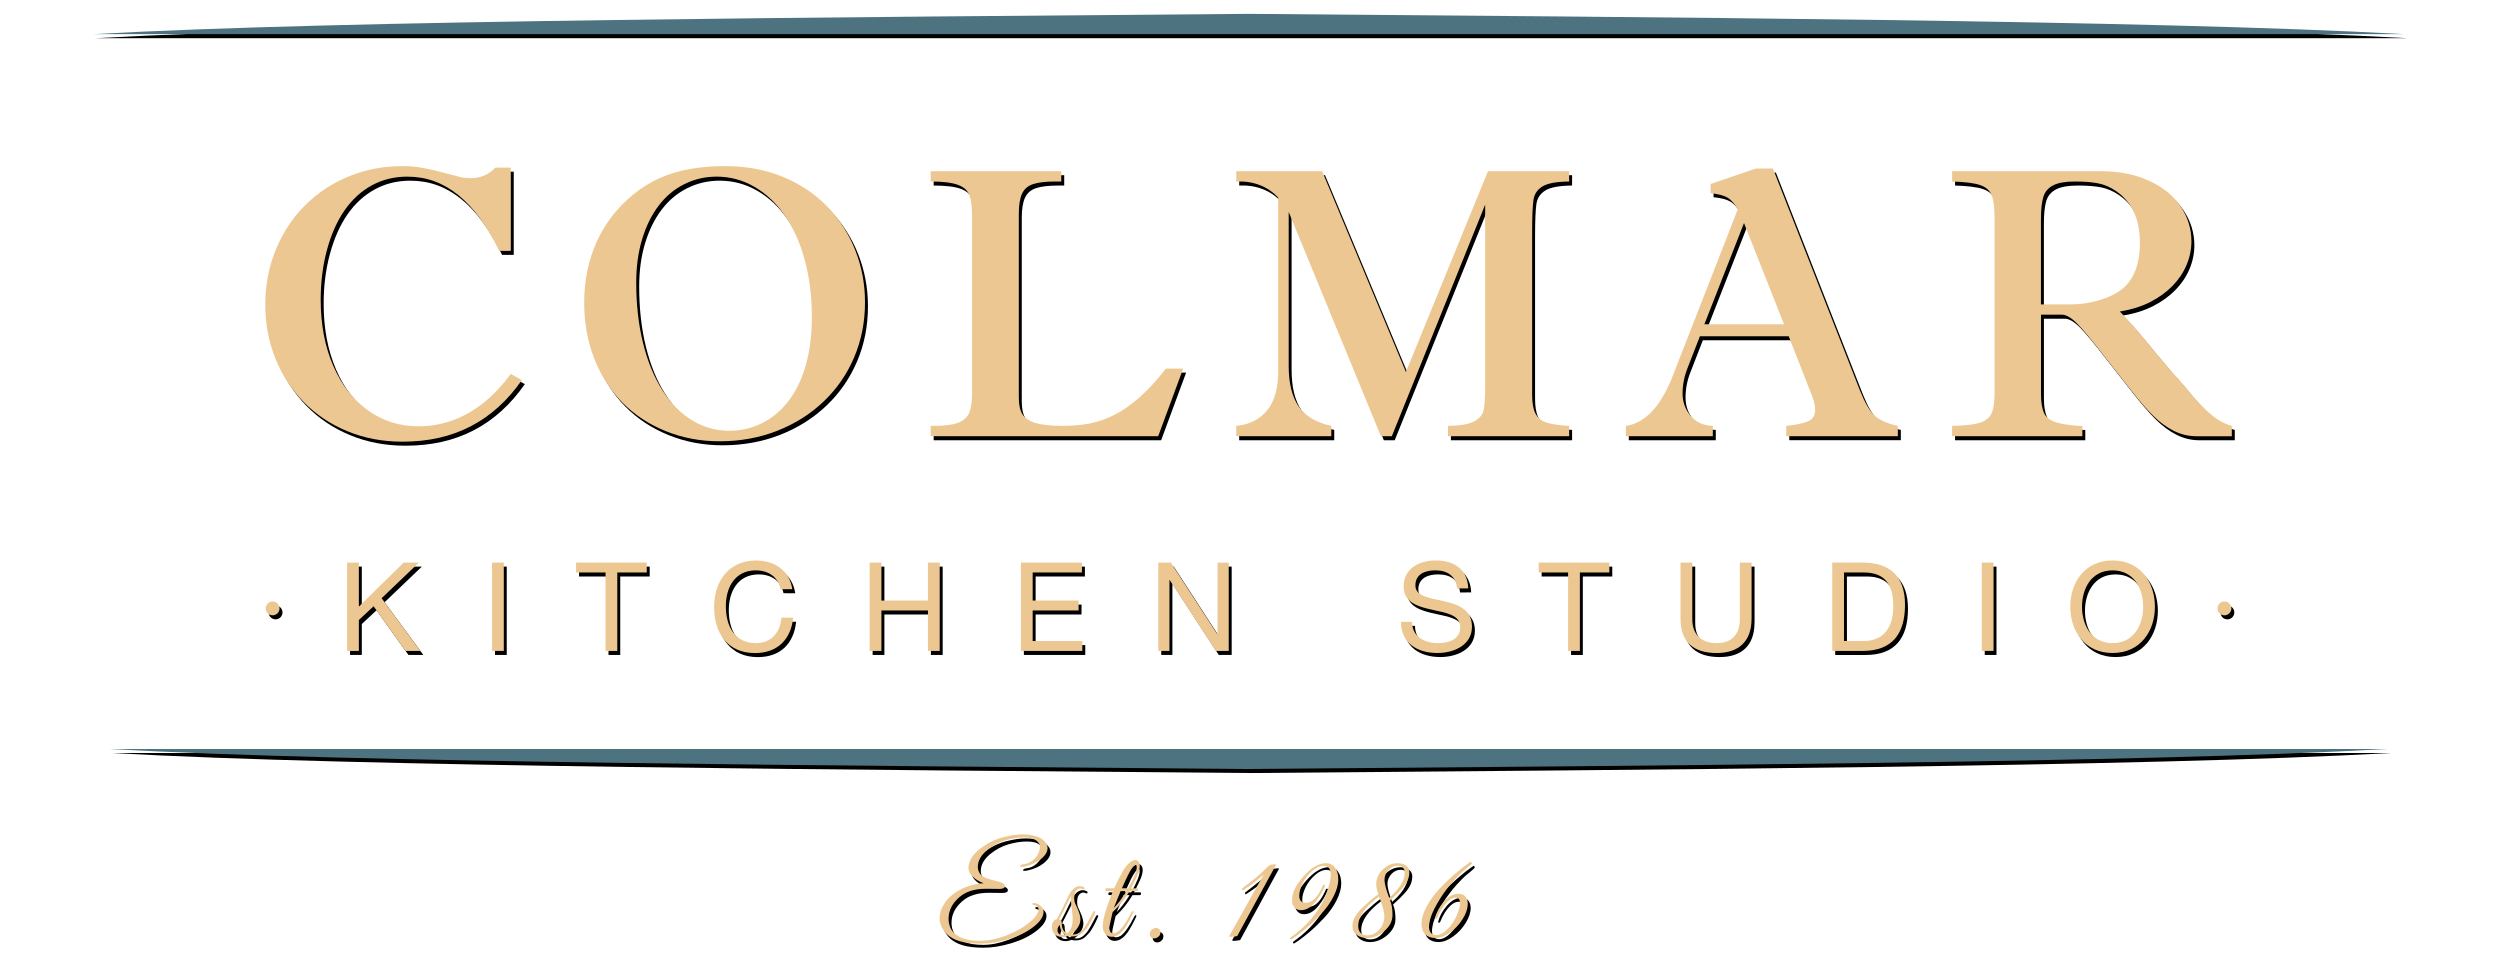 <?xml version="1.0" encoding="utf-8"?>
<!-- Generator: Adobe Illustrator 16.0.3, SVG Export Plug-In . SVG Version: 6.00 Build 0)  -->
<!DOCTYPE svg PUBLIC "-//W3C//DTD SVG 1.1//EN" "http://www.w3.org/Graphics/SVG/1.1/DTD/svg11.dtd">
<svg version="1.1" id="Layer_1" xmlns="http://www.w3.org/2000/svg" xmlns:xlink="http://www.w3.org/1999/xlink" x="0px" y="0px"
	 width="260px" height="100px" viewBox="0 0 260 100" enable-background="new 0 0 260 100" xml:space="preserve">
<path d="M11.639,78.314c25.611,1.442,77.816,1.735,118.475,2.082c40.66-0.347,92.863-0.64,118.474-2.082H11.639z"/>
<path d="M9.947,3.973c25.986-1.466,78.954-1.762,120.208-2.113c41.253,0.352,94.223,0.646,120.205,2.112L9.947,3.973L9.947,3.973z"
	/>
<g id="Established_Shadow">
	<path d="M104.253,92.867l-1.418-0.016c-1.164,0-2.074,0.28-2.725,0.85c-0.769,0.652-1.153,1.41-1.153,2.275
		c0,0.403,0.095,0.776,0.284,1.116c0.19,0.341,0.532,0.619,1.021,0.843c0.49,0.221,1.15,0.33,1.984,0.33s1.716-0.177,2.642-0.527
		c0.926-0.354,1.707-0.776,2.342-1.271c0.725-0.564,1.085-1.061,1.085-1.48c0-0.202-0.106-0.329-0.316-0.379
		c-0.213-0.049-0.323-0.104-0.333-0.164c-0.016-0.082,0.049-0.114,0.199-0.105c0.15,0.01,0.275,0.039,0.372,0.092
		c0.397,0.215,0.596,0.485,0.596,0.819c0,0.494-0.342,1.013-1.026,1.552c-0.686,0.537-1.547,0.965-2.589,1.283
		c-1.041,0.314-2.016,0.477-2.926,0.477c-0.907,0-1.644-0.088-2.21-0.264c-0.998-0.311-1.644-0.882-1.944-1.709
		c-0.081-0.211-0.121-0.414-0.121-0.607c0-0.191,0.035-0.438,0.107-0.723c0.071-0.287,0.228-0.613,0.475-0.986
		c0.248-0.367,0.606-0.715,1.074-1.029c0.467-0.316,0.968-0.557,1.502-0.709c0.533-0.152,1.013-0.242,1.436-0.258
		c-0.441-0.158-0.815-0.383-1.125-0.662c-0.309-0.281-0.464-0.586-0.464-0.912v-0.082c0.062-0.713,0.464-1.354,1.206-1.926
		c0.741-0.568,1.517-0.963,2.33-1.18c0.81-0.215,1.513-0.32,2.104-0.32c0.185,0,0.365,0.008,0.542,0.021
		c0.733,0.088,1.257,0.271,1.576,0.551c0.316,0.276,0.475,0.561,0.475,0.844c0,0.396-0.226,0.775-0.681,1.145
		c-0.455,0.365-1.005,0.619-1.647,0.76c-0.159,0.037-0.291,0.055-0.392,0.055c-0.102,0-0.148-0.023-0.139-0.077
		c0.035-0.106,0.185-0.175,0.451-0.205c0.265-0.03,0.521-0.136,0.769-0.313c0.494-0.357,0.776-0.828,0.845-1.398v-0.08
		c0-0.223-0.104-0.424-0.317-0.607c-0.265-0.248-0.711-0.373-1.337-0.373s-1.275,0.103-1.947,0.299
		c-0.669,0.199-1.288,0.529-1.852,0.986c-0.67,0.547-1.007,1.145-1.007,1.787c0,0.256,0.079,0.49,0.234,0.701
		c0.152,0.213,0.378,0.367,0.674,0.47c0.296,0.103,0.593,0.188,0.894,0.259c0.679,0.144,1.018,0.326,1.018,0.56
		C104.821,92.766,104.632,92.867,104.253,92.867"/>
	<path d="M111.73,97.578c0.116,0.02,0.194,0.027,0.238,0.027c0.354,0,0.702-0.207,1.046-0.623c0.185-0.229,0.518-0.808,0.993-1.734
		c0.019-0.045,0.049-0.064,0.093-0.064c0.078-0.009,0.12,0.021,0.12,0.094c0,0.019-0.021,0.065-0.06,0.152
		c-0.039,0.081-0.079,0.166-0.113,0.252c-0.035,0.082-0.093,0.202-0.171,0.362c-0.081,0.157-0.148,0.284-0.206,0.383
		c-0.057,0.101-0.131,0.218-0.219,0.356c-0.088,0.142-0.176,0.252-0.263,0.33l-0.28,0.293c-0.15,0.15-0.325,0.256-0.529,0.316
		c-0.325,0.104-0.644,0.114-0.954,0.026c-0.203,0.088-0.383,0.131-0.542,0.131c-0.626,0-1.005-0.246-1.139-0.739
		c-0.025-0.115-0.039-0.254-0.039-0.418c0-0.162,0.055-0.318,0.166-0.47s0.227-0.229,0.351-0.237
		c0.451-0.855,0.834-1.629,1.15-2.314c0.354-0.752,0.765-1.125,1.231-1.125c0.125,0,0.245,0.027,0.365,0.086
		c0.12,0.059,0.164,0.119,0.132,0.189c-0.03,0.071-0.095,0.084-0.192,0.039c-0.097-0.043-0.18-0.064-0.252-0.064
		c-0.069,0-0.131,0.013-0.184,0.041c-0.301,0.142-0.451,0.445-0.451,0.912c0,0.246,0.035,0.449,0.107,0.607
		c0.071,0.159,0.15,0.329,0.237,0.518c0.204,0.459,0.305,0.834,0.305,1.125c0,0.293-0.092,0.578-0.277,0.859
		C112.208,97.173,111.987,97.404,111.73,97.578 M110.289,97.128c0,0.054,0.005,0.11,0.014,0.174
		c0.071,0.237,0.233,0.354,0.489,0.354c0.107,0,0.194-0.018,0.266-0.051c-0.328-0.203-0.503-0.535-0.529-0.992
		C110.37,96.77,110.289,96.943,110.289,97.128 M111.28,97.486c0.388-0.301,0.582-0.785,0.582-1.457c0-0.272-0.03-0.646-0.092-1.125
		c-0.06-0.478-0.093-0.797-0.093-0.965c0-0.17,0.005-0.281,0.014-0.347c-0.67,1.343-1.085,2.158-1.245,2.449
		c0.185,0,0.28,0.133,0.28,0.396C110.728,96.962,110.912,97.309,111.28,97.486"/>
	<path d="M114.988,96.77c0-0.729,0.353-1.957,1.06-3.68h-0.689c-0.046,0-0.074-0.021-0.087-0.07
		c-0.012-0.049-0.007-0.098,0.013-0.146c0.024-0.049,0.056-0.073,0.1-0.073h0.794c0.319-0.695,0.615-1.275,0.887-1.748
		c0.273-0.467,0.524-0.781,0.755-0.941c0.229-0.164,0.395-0.246,0.497-0.246c0.101,0,0.173,0.008,0.217,0.023
		c0.203,0.1,0.305,0.299,0.305,0.604c0,0.304-0.102,0.672-0.305,1.103c-0.203,0.438-0.402,0.834-0.596,1.207h0.635
		c0.046,0,0.074,0.024,0.088,0.074c0.011,0.047,0.007,0.096-0.014,0.145c-0.023,0.051-0.055,0.072-0.099,0.072h-0.767
		c-0.487,0.819-1.074,1.551-1.762,2.188l-0.305,1.348c-0.025,0.115-0.039,0.229-0.039,0.34c0,0.107,0.032,0.223,0.092,0.338
		c0.062,0.111,0.159,0.17,0.291,0.17c0.15,0,0.319-0.053,0.504-0.156c0.424-0.316,0.891-0.983,1.404-1.998
		c0.034-0.079,0.076-0.127,0.124-0.146c0.049-0.02,0.079-0.008,0.086,0.031c0.009,0.039-0.002,0.104-0.039,0.192
		c-0.291,0.606-0.52,1.041-0.689,1.297c-0.475,0.771-0.983,1.152-1.522,1.152c-0.272,0-0.498-0.104-0.674-0.307
		C115.076,97.337,114.988,97.078,114.988,96.77 M117.478,93.091h-0.623c-0.107,0.248-0.345,0.834-0.714,1.763
		C116.617,94.357,117.062,93.77,117.478,93.091 M117.647,92.8c0.582-1.041,0.875-1.765,0.875-2.17c0-0.177-0.032-0.267-0.094-0.267
		c-0.097,0-0.245,0.144-0.444,0.424c-0.198,0.283-0.531,0.953-0.998,2.013H117.647L117.647,92.8z"/>
	<path d="M120.758,97.855c-0.122,0.104-0.261,0.158-0.411,0.158c-0.15,0-0.263-0.046-0.344-0.138
		c-0.079-0.097-0.118-0.176-0.118-0.246c0-0.237,0.069-0.416,0.212-0.528c0.141-0.113,0.287-0.172,0.437-0.172
		c0.15,0,0.263,0.045,0.344,0.139c0.079,0.094,0.118,0.176,0.118,0.244c0,0.071-0.009,0.151-0.026,0.246
		C120.954,97.652,120.883,97.753,120.758,97.855"/>
	<path d="M128.291,97.855l-0.12-0.025l-0.012-0.077c0.441-0.785,1.063-1.897,1.866-3.339c0.802-1.438,1.373-2.45,1.707-3.043
		c-0.713,0.646-1.435,1.188-2.154,1.63h-0.053l-0.054-0.106l0.028-0.078c1.173-0.892,1.931-1.521,2.272-1.894
		c0.344-0.371,0.592-0.563,0.74-0.582l0.411-0.041h0.026c0.008,0,0.027,0.007,0.052,0.013v0.067l-4.023,7.386
		C128.935,97.791,128.707,97.82,128.291,97.855"/>
	<path d="M139.159,90.66c0.222,0.314,0.33,0.729,0.33,1.238c0,0.514-0.159,1.088-0.482,1.729c-0.32,0.639-0.742,1.234-1.264,1.795
		c-1.021,1.104-2.069,2.002-3.137,2.698h-0.08l-0.067-0.116l0.058-0.082c2.133-1.498,3.483-3.363,4.047-5.586
		c0.088-0.336,0.135-0.652,0.135-0.951c0-0.609-0.243-0.916-0.729-0.916c-0.396,0-0.799,0.18-1.199,0.528
		c-0.406,0.354-0.73,0.772-0.978,1.261c-0.241,0.483-0.36,0.92-0.36,1.311c0,0.492,0.219,0.74,0.657,0.74
		c0.698,0,1.306-0.611,1.813-1.84l0.056-0.041l0.146,0.016l0.013,0.066c-0.237,0.615-0.585,1.199-1.038,1.746
		s-0.939,0.819-1.462,0.819c-0.291,0-0.521-0.099-0.689-0.291c-0.168-0.192-0.251-0.438-0.251-0.739
		c0-0.771,0.402-1.604,1.205-2.504c0.805-0.898,1.575-1.352,2.316-1.352C138.616,90.193,138.94,90.35,139.159,90.66"/>
	<path d="M146.53,90.451c0.232,0.17,0.345,0.402,0.345,0.699c0,0.295-0.06,0.582-0.185,0.854c-0.125,0.273-0.308,0.549-0.543,0.819
		c-0.379,0.427-0.803,0.842-1.271,1.245c0.166,0.371,0.252,0.873,0.252,1.502c0,0.632-0.281,1.189-0.841,1.677
		c-0.562,0.483-1.168,0.728-1.819,0.728c-0.414,0-0.771-0.111-1.066-0.336c-0.295-0.228-0.441-0.514-0.441-0.859
		c0-0.352,0.088-0.686,0.27-1.006c0.174-0.322,0.43-0.645,0.766-0.963c0.574-0.535,1.13-1.004,1.668-1.4
		c-0.148-0.344-0.225-0.695-0.225-1.061c0-0.57,0.227-1.074,0.682-1.508c0.455-0.435,0.97-0.648,1.543-0.648
		C146.01,90.193,146.301,90.279,146.53,90.451 M143.75,97.096c0.352-0.402,0.529-0.852,0.529-1.346c0-0.492-0.186-1.189-0.557-2.09
		c-1.438,1.064-2.156,2.09-2.156,3.066c0,0.303,0.078,0.537,0.238,0.711c0.156,0.172,0.387,0.26,0.688,0.26
		C142.979,97.697,143.399,97.496,143.75,97.096 M146.399,91.197c0-0.229-0.065-0.408-0.192-0.543
		c-0.129-0.131-0.308-0.197-0.534-0.197c-0.372,0-0.693,0.15-0.969,0.449c-0.271,0.301-0.409,0.638-0.409,1.015
		c0,0.375,0.162,1,0.49,1.873c0.422-0.354,0.796-0.765,1.124-1.229C146.235,92.094,146.399,91.641,146.399,91.197"/>
	<path d="M148.928,96.85c0,0.238,0.063,0.437,0.19,0.592c0.129,0.152,0.308,0.229,0.534,0.229c0.392,0,0.787-0.203,1.186-0.606
		c0.402-0.404,0.723-0.871,0.954-1.396c0.233-0.523,0.353-0.97,0.353-1.337c0-0.366-0.148-0.552-0.451-0.552
		c-0.271,0-0.551,0.134-0.834,0.396c-0.432,0.406-0.793,0.977-1.084,1.707l-0.055,0.066l-0.132,0.014l-0.026-0.08
		c0.143-0.592,0.447-1.158,0.922-1.699c0.473-0.543,0.979-0.813,1.527-0.813c0.301,0,0.531,0.101,0.695,0.293
		c0.161,0.192,0.244,0.444,0.244,0.754c0,0.483-0.174,1.009-0.518,1.567c-0.347,0.563-0.783,1.031-1.315,1.418
		c-0.534,0.384-1.035,0.572-1.505,0.572c-0.465,0-0.828-0.125-1.084-0.377c-0.258-0.25-0.385-0.629-0.385-1.131
		c0-0.504,0.174-1.082,0.519-1.742c0.344-0.656,0.794-1.279,1.349-1.873c1.023-1.084,2.094-2.016,3.203-2.791l0.08-0.014
		l0.094,0.146c-0.01,0.008-0.021,0.022-0.035,0.053c-0.01,0.023-0.043,0.063-0.092,0.117c-0.05,0.054-0.186,0.172-0.408,0.353
		c-0.228,0.183-0.369,0.298-0.434,0.353c-0.615,0.574-1.171,1.183-1.658,1.826c-0.49,0.646-0.918,1.323-1.285,2.045
		C149.11,95.656,148.928,96.294,148.928,96.85"/>
</g>
<g id="COLMAR_Shadow">
	<path d="M51.826,17.852h1.603v8.655h-1.212c-0.612-1.277-1.273-2.399-1.983-3.371c-0.709-0.97-1.462-1.777-2.256-2.422
		s-1.628-1.126-2.501-1.444c-0.872-0.318-1.81-0.479-2.812-0.479c-1.355,0-2.586,0.303-3.692,0.908
		c-1.108,0.605-2.052,1.474-2.834,2.598c-0.781,1.127-1.39,2.497-1.826,4.111c-0.436,1.616-0.654,3.342-0.654,5.179
		c0,2.566,0.429,4.845,1.289,6.838c0.859,1.991,2.061,3.546,3.605,4.659c1.542,1.112,3.297,1.67,5.264,1.67
		c1.212,0,2.38-0.198,3.506-0.596c1.127-0.398,2.204-1.005,3.234-1.817c1.029-0.813,1.986-1.827,2.872-3.038l1.152,0.646
		c-1.472,2.12-3.237,3.721-5.294,4.793c-2.058,1.075-4.429,1.612-7.111,1.612c-2.084,0-4.005-0.364-5.763-1.095
		c-1.758-0.728-3.275-1.747-4.551-3.056c-1.276-1.312-2.257-2.83-2.94-4.563c-0.684-1.73-1.026-3.562-1.026-5.489
		c0-2.084,0.371-4.02,1.114-5.812c0.741-1.791,1.768-3.33,3.076-4.62c1.309-1.288,2.826-2.281,4.552-2.978
		c1.726-0.696,3.558-1.046,5.498-1.046c0.73,0,1.411,0.055,2.043,0.166c0.631,0.109,1.384,0.282,2.256,0.518
		s1.461,0.386,1.768,0.459c0.305,0.074,0.661,0.107,1.064,0.107C50.296,18.945,51.148,18.581,51.826,17.852"/>
	<path d="M61.063,31.897c0-1.174,0.11-2.287,0.331-3.343c0.223-1.055,0.548-2.056,0.978-3.009c0.429-0.95,0.97-1.842,1.621-2.675
		c0.651-0.832,1.368-1.57,2.149-2.207c0.847-0.692,1.758-1.258,2.735-1.7c0.976-0.442,2.034-0.766,3.174-0.967
		c1.141-0.202,2.361-0.303,3.663-0.303c2.188,0,4.187,0.37,5.997,1.111c1.81,0.745,3.351,1.772,4.62,3.086
		c1.271,1.317,2.244,2.831,2.921,4.543c0.678,1.712,1.016,3.521,1.016,5.421c0,2.047-0.375,3.95-1.123,5.715
		c-0.749,1.765-1.811,3.304-3.184,4.609c-1.374,1.31-2.987,2.325-4.835,3.048c-1.85,0.723-3.843,1.085-5.978,1.085
		c-2.006,0-3.882-0.354-5.627-1.065c-1.745-0.709-3.246-1.701-4.502-2.979c-1.257-1.274-2.23-2.806-2.921-4.59
		C61.408,35.896,61.063,33.968,61.063,31.897 M66.475,29.826c0,2.267,0.234,4.35,0.704,6.25c0.468,1.901,1.139,3.541,2.012,4.916
		c0.872,1.373,1.904,2.42,3.096,3.142c1.192,0.726,2.477,1.086,3.858,1.086c1.172,0,2.282-0.25,3.331-0.752
		c1.048-0.502,1.969-1.254,2.764-2.256c0.794-1.003,1.41-2.243,1.846-3.722c0.436-1.479,0.654-3.194,0.654-5.147
		c0-2.136-0.251-4.112-0.752-5.929c-0.501-1.818-1.198-3.36-2.09-4.63c-0.893-1.271-1.944-2.255-3.155-2.95
		c-1.211-0.697-2.513-1.045-3.907-1.045c-1.197,0-2.318,0.26-3.36,0.781c-1.042,0.521-1.931,1.267-2.667,2.236
		c-0.736,0.971-1.308,2.132-1.719,3.487C66.679,26.647,66.475,28.158,66.475,29.826"/>
	<path d="M97.102,19.297v-1.073h13.577v1.073h-0.605c-1.017,0-1.794,0.092-2.335,0.274c-0.54,0.182-0.922,0.518-1.143,1.005
		c-0.222,0.49-0.331,1.183-0.331,2.082v19.123c0,0.741,0.126,1.316,0.38,1.729c0.255,0.41,0.713,0.712,1.377,0.907
		c0.665,0.196,1.602,0.294,2.814,0.294c1.028,0,1.973-0.086,2.832-0.255c0.86-0.167,1.712-0.468,2.559-0.898
		c0.847-0.429,1.718-1.044,2.618-1.837c0.898-0.793,1.803-1.783,2.715-2.969h1.798l-2.598,7.033H97.102v-1.074h0.254
		c1.172,0,2.038-0.107,2.598-0.323c0.56-0.214,0.941-0.553,1.144-1.015c0.201-0.463,0.302-1.11,0.302-1.944V22.951
		c0-0.978-0.088-1.712-0.264-2.207c-0.175-0.495-0.573-0.86-1.192-1.096C99.326,19.415,98.377,19.297,97.102,19.297"/>
	<path d="M146.522,39.104l8.537-20.881h8.438v1.073c-1.313,0.013-2.24,0.183-2.772,0.509c-0.533,0.327-0.849,0.794-0.938,1.406
		c-0.091,0.612-0.14,1.74-0.14,3.381v16.877c0,0.859,0.115,1.511,0.345,1.954c0.229,0.442,0.596,0.752,1.104,0.927
		c0.508,0.178,1.309,0.297,2.401,0.363v1.072h-12.603v-1.072c1.25-0.014,2.154-0.171,2.717-0.469c0.561-0.3,0.893-0.7,0.994-1.203
		c0.105-0.502,0.156-1.331,0.156-2.49V21.7l-9.709,24.085h-1.133l-9.593-23.324V38.46c0,1.799,0.342,3.202,1.024,4.211
		c0.686,1.009,1.82,1.689,3.41,2.042v1.072h-9.887v-1.072c1.395-0.146,2.471-0.689,3.225-1.633c0.758-0.944,1.135-2.27,1.135-3.978
		V20.977c-0.533-0.587-1.174-1.021-1.914-1.308c-0.743-0.288-1.557-0.41-2.442-0.373v-1.073h8.927L146.522,39.104z"/>
	<path d="M188.522,40.979l-2.188-5.588h-9.239l-1.289,3.323c-0.338,0.845-0.509,1.726-0.509,2.637c0,0.871,0.276,1.643,0.83,2.307
		c0.556,0.663,1.325,1.015,2.315,1.055v1.072h-9.045v-1.072c2.019-0.301,3.646-2.038,4.883-5.217l6.759-17.311
		c-0.353-0.608-0.722-1.022-1.113-1.236c-0.39-0.217-0.963-0.363-1.718-0.44v-0.956l4.688-1.604h1.799l9.045,23.069
		c0.521,1.303,1.041,2.187,1.564,2.648c0.52,0.462,1.313,0.811,2.383,1.045v1.072h-11.604v-1.072
		c1.005-0.105,1.756-0.262,2.255-0.469c0.503-0.209,0.753-0.612,0.753-1.214C189.086,42.511,188.901,41.828,188.522,40.979
		 M177.561,34.144h8.283l-4.16-10.527L177.561,34.144z"/>
	<path d="M216.864,45.785h-13.538v-1.072c1.264-0.027,2.202-0.128,2.813-0.305c0.609-0.175,1.031-0.489,1.26-0.946
		c0.229-0.456,0.345-1.175,0.345-2.149V23.068c0-1.042-0.101-1.817-0.294-2.324c-0.197-0.511-0.598-0.866-1.202-1.074
		c-0.606-0.21-1.58-0.333-2.921-0.373v-1.073h15.414c1.939,0,3.637,0.335,5.088,1.006c1.453,0.671,2.547,1.563,3.281,2.678
		c0.736,1.11,1.104,2.313,1.104,3.604c0,0.845-0.17,1.671-0.508,2.471c-0.337,0.802-0.827,1.527-1.465,2.181
		c-0.639,0.648-1.41,1.207-2.315,1.67c-0.903,0.462-1.956,0.791-3.153,0.987c0.897,0.896,2.006,2.166,3.319,3.809l1.935,2.284
		c0.104,0.119,0.236,0.265,0.395,0.44c0.157,0.176,0.355,0.399,0.604,0.674c0.625,0.755,1.151,1.377,1.582,1.864
		c0.434,0.489,0.856,0.929,1.279,1.318c0.424,0.392,0.838,0.706,1.24,0.948c0.402,0.239,0.834,0.428,1.289,0.558v1.073h-3.672
		c-0.832,0-1.621-0.188-2.364-0.558c-0.741-0.371-1.455-0.896-2.142-1.571c-0.684-0.679-1.461-1.569-2.334-2.679l-2.733-3.477
		c-1.263-1.639-2.2-2.775-2.821-3.408c-0.619-0.632-1.156-0.947-1.611-0.947h-2.17v8.283c0,0.82,0.104,1.467,0.313,1.935
		c0.209,0.469,0.666,0.809,1.37,1.016c0.376,0.104,0.84,0.188,1.389,0.254c0.545,0.064,0.957,0.09,1.229,0.079v1.071L216.864,45.785
		L216.864,45.785z M212.565,23.262v8.812h3.166c1.064,0,2.121-0.173,3.164-0.519c1.041-0.345,1.828-0.777,2.362-1.298
		c1.068-1.005,1.603-2.533,1.603-4.593c0-2.437-0.825-4.226-2.48-5.372c-0.586-0.402-1.197-0.67-1.836-0.799
		c-0.639-0.132-1.452-0.197-2.443-0.197c-1,0-1.761,0.134-2.271,0.4c-0.517,0.269-0.854,0.672-1.019,1.211
		C212.647,21.449,212.565,22.234,212.565,23.262"/>
</g>
<g id="Kitchen_Studio_Shadow">
	<polygon points="36.405,58.927 37.628,58.927 37.628,63.509 42.288,58.927 43.871,58.927 39.997,62.634 44.024,68.115 
		42.481,68.115 39.16,63.469 37.628,64.9 37.628,68.115 36.405,68.115 	"/>
	<rect x="51.479" y="58.927" width="1.223" height="9.188"/>
	<polygon points="63.283,59.957 60.22,59.957 60.22,58.927 67.568,58.927 67.568,59.957 64.505,59.957 64.505,68.117 63.283,68.117 
			"/>
	<path d="M81.484,61.695c-0.258-1.303-1.301-1.957-2.575-1.957c-2.188,0-3.115,1.801-3.115,3.722c0,2.099,0.927,3.847,3.128,3.847
		c1.608,0,2.536-1.132,2.652-2.649h1.222c-0.231,2.293-1.66,3.682-3.977,3.682c-2.858,0-4.247-2.11-4.247-4.787
		c0-2.663,1.519-4.84,4.35-4.84c1.918,0,3.5,1.029,3.784,2.986L81.484,61.695L81.484,61.695z"/>
	<polygon points="90.752,58.927 91.976,58.927 91.976,62.878 96.814,62.878 96.814,58.927 98.038,58.927 98.038,68.115 
		96.814,68.115 96.814,63.908 91.976,63.908 91.976,68.115 90.752,68.115 	"/>
	<polygon points="106.482,58.927 112.829,58.927 112.829,59.957 107.706,59.957 107.706,62.878 112.479,62.878 112.479,63.908 
		107.706,63.908 107.706,67.087 112.868,67.087 112.868,68.115 106.482,68.115 	"/>
	<polygon points="120.771,58.927 122.069,58.927 126.91,66.38 126.937,66.38 126.937,58.927 128.095,58.927 128.095,68.115 
		126.754,68.115 121.956,60.742 121.929,60.742 121.929,68.115 120.771,68.115 	"/>
	<path d="M151.844,61.615c-0.142-1.313-1.017-1.879-2.277-1.879c-1.027,0-2.061,0.373-2.061,1.568c0,1.135,1.469,1.303,2.948,1.637
		c1.466,0.334,2.935,0.851,2.935,2.651c0,1.955-1.918,2.74-3.591,2.74c-2.06,0-3.797-1.004-3.797-3.242h1.158
		c0,1.543,1.286,2.214,2.677,2.214c1.107,0,2.329-0.349,2.329-1.675c0-1.262-1.466-1.479-2.935-1.803
		c-1.469-0.32-2.947-0.744-2.947-2.433c0-1.869,1.66-2.69,3.333-2.69c1.88,0,3.309,0.889,3.387,2.907L151.844,61.615L151.844,61.615
		z"/>
	<polygon points="163.391,59.957 160.329,59.957 160.329,58.927 167.676,58.927 167.676,59.957 164.614,59.957 164.614,68.117 
		163.391,68.117 	"/>
	<path d="M182.466,64.796c0,2.317-1.325,3.539-3.616,3.539c-2.367,0-3.771-1.095-3.771-3.539V58.93h1.224v5.866
		c0,1.623,0.926,2.511,2.549,2.511c1.543,0,2.396-0.888,2.396-2.511V58.93h1.226v5.866H182.466z"/>
	<path d="M190.862,58.927h3.154c2.832,0,4.414,1.416,4.414,4.378c0,3.075-1.354,4.813-4.414,4.813h-3.154V58.927z M192.083,67.087
		h2.033c0.838,0,3.089-0.231,3.089-3.616c0-2.188-0.811-3.514-3.063-3.514h-2.063L192.083,67.087L192.083,67.087z"/>
	<rect x="206.411" y="58.927" width="1.223" height="9.188"/>
	<path d="M220.018,58.707c2.922,0,4.4,2.318,4.4,4.813c0,2.498-1.479,4.814-4.4,4.814c-2.92,0-4.4-2.316-4.4-4.814
		C215.616,61.025,217.096,58.707,220.018,58.707 M220.018,67.305c2.237,0,3.178-1.932,3.178-3.783c0-1.854-0.938-3.782-3.178-3.782
		s-3.181,1.931-3.181,3.782S217.778,67.305,220.018,67.305"/>
	<path d="M29.379,63.693c0,0.396-0.322,0.721-0.72,0.721c-0.397,0-0.719-0.321-0.719-0.721c0-0.396,0.322-0.721,0.719-0.721
		C29.058,62.973,29.379,63.298,29.379,63.693"/>
	<path d="M232.369,63.693c0,0.396-0.322,0.721-0.72,0.721c-0.398,0-0.719-0.321-0.719-0.721c0-0.396,0.318-0.721,0.719-0.721
		C232.046,62.973,232.369,63.298,232.369,63.693"/>
</g>
<path fill="#4C737F" d="M11.332,77.895c25.611,1.443,77.816,1.736,118.475,2.082c40.66-0.346,92.863-0.639,118.473-2.082H11.332z"/>
<path fill="#4C737F" d="M9.641,3.553c25.986-1.466,78.954-1.762,120.207-2.113c41.252,0.352,94.221,0.646,120.206,2.112L9.641,3.553
	L9.641,3.553z"/>
<g id="Established">
	<path fill="#ECC791" d="M103.946,92.447l-1.418-0.014c-1.164,0-2.074,0.28-2.725,0.848c-0.769,0.652-1.153,1.412-1.153,2.277
		c0,0.401,0.095,0.776,0.285,1.116c0.189,0.341,0.531,0.619,1.02,0.841c0.49,0.221,1.15,0.33,1.984,0.33s1.716-0.177,2.642-0.527
		c0.926-0.354,1.707-0.774,2.342-1.271c0.725-0.563,1.085-1.061,1.085-1.479c0-0.203-0.106-0.33-0.316-0.381
		c-0.213-0.049-0.323-0.104-0.333-0.162c-0.016-0.082,0.049-0.115,0.199-0.105c0.15,0.008,0.275,0.037,0.372,0.092
		c0.397,0.213,0.596,0.484,0.596,0.818c0,0.494-0.342,1.014-1.026,1.551c-0.686,0.539-1.547,0.965-2.589,1.283
		c-1.041,0.314-2.016,0.477-2.926,0.477c-0.907,0-1.644-0.088-2.21-0.264c-0.998-0.309-1.644-0.881-1.944-1.709
		c-0.081-0.211-0.121-0.412-0.121-0.605c0-0.192,0.035-0.438,0.107-0.725c0.071-0.285,0.228-0.613,0.475-0.984
		c0.248-0.369,0.606-0.715,1.074-1.03c0.467-0.317,0.968-0.558,1.502-0.71c0.533-0.152,1.013-0.241,1.436-0.258
		c-0.441-0.157-0.815-0.381-1.125-0.662c-0.309-0.28-0.464-0.588-0.464-0.911V90.2c0.062-0.714,0.464-1.354,1.206-1.927
		c0.741-0.567,1.517-0.961,2.33-1.18c0.81-0.213,1.513-0.322,2.104-0.322c0.185,0,0.365,0.011,0.542,0.025
		c0.733,0.088,1.257,0.271,1.576,0.549c0.316,0.277,0.475,0.562,0.475,0.842c0,0.396-0.226,0.777-0.681,1.146
		c-0.455,0.365-1.005,0.619-1.647,0.762c-0.159,0.036-0.291,0.053-0.392,0.053c-0.102,0-0.148-0.024-0.139-0.078
		c0.035-0.104,0.185-0.174,0.451-0.204c0.265-0.03,0.521-0.136,0.769-0.313c0.494-0.357,0.776-0.83,0.845-1.4v-0.08
		c0-0.221-0.104-0.422-0.317-0.607c-0.265-0.246-0.711-0.371-1.337-0.371s-1.275,0.1-1.947,0.297
		c-0.669,0.199-1.288,0.529-1.852,0.987c-0.67,0.548-1.007,1.144-1.007,1.786c0,0.257,0.079,0.49,0.234,0.703
		c0.152,0.213,0.378,0.367,0.674,0.469c0.296,0.104,0.593,0.189,0.894,0.26c0.679,0.141,1.018,0.324,1.018,0.557
		C104.515,92.346,104.326,92.447,103.946,92.447"/>
	<path fill="#ECC791" d="M111.424,97.158c0.116,0.019,0.194,0.027,0.238,0.027c0.354,0,0.702-0.209,1.046-0.623
		c0.185-0.229,0.518-0.808,0.993-1.734c0.019-0.045,0.049-0.064,0.093-0.064c0.078-0.009,0.12,0.021,0.12,0.094
		c0,0.017-0.021,0.065-0.06,0.151c-0.039,0.082-0.079,0.166-0.113,0.252c-0.035,0.082-0.093,0.203-0.171,0.362
		c-0.081,0.158-0.148,0.285-0.206,0.384c-0.057,0.101-0.131,0.218-0.219,0.356c-0.088,0.141-0.176,0.252-0.263,0.33l-0.28,0.293
		c-0.15,0.149-0.325,0.256-0.529,0.315c-0.325,0.105-0.644,0.115-0.953,0.027c-0.204,0.088-0.384,0.131-0.543,0.131
		c-0.626,0-1.005-0.246-1.139-0.739c-0.025-0.115-0.039-0.255-0.039-0.419c0-0.161,0.055-0.317,0.166-0.469s0.227-0.229,0.351-0.237
		c0.451-0.855,0.834-1.63,1.15-2.314c0.354-0.752,0.765-1.125,1.231-1.125c0.125,0,0.245,0.027,0.365,0.086
		c0.12,0.058,0.164,0.119,0.132,0.189c-0.03,0.071-0.095,0.084-0.192,0.041c-0.097-0.046-0.18-0.066-0.252-0.066
		c-0.069,0-0.131,0.013-0.184,0.041c-0.301,0.142-0.451,0.445-0.451,0.912c0,0.246,0.035,0.449,0.107,0.606
		c0.071,0.16,0.15,0.33,0.237,0.519c0.204,0.459,0.305,0.834,0.305,1.125c0,0.293-0.092,0.578-0.277,0.858
		C111.899,96.753,111.682,96.984,111.424,97.158 M109.98,96.708c0,0.053,0.005,0.11,0.014,0.174
		c0.071,0.237,0.233,0.354,0.489,0.354c0.107,0,0.194-0.019,0.266-0.051c-0.328-0.203-0.503-0.535-0.529-0.992
		C110.063,96.35,109.98,96.523,109.98,96.708 M110.975,97.066c0.388-0.301,0.582-0.785,0.582-1.457c0-0.272-0.03-0.646-0.092-1.125
		c-0.06-0.478-0.093-0.797-0.093-0.965c0-0.17,0.005-0.281,0.014-0.347c-0.67,1.343-1.085,2.156-1.245,2.447
		c0.185,0,0.28,0.135,0.28,0.397C110.419,96.542,110.604,96.891,110.975,97.066"/>
	<path fill="#ECC791" d="M114.682,96.35c0-0.729,0.353-1.957,1.06-3.68h-0.689c-0.046,0-0.074-0.021-0.087-0.07
		c-0.012-0.049-0.007-0.098,0.013-0.146c0.024-0.05,0.056-0.073,0.1-0.073h0.794c0.319-0.695,0.615-1.277,0.887-1.748
		c0.273-0.468,0.524-0.781,0.755-0.941c0.229-0.164,0.395-0.246,0.497-0.246c0.101,0,0.173,0.008,0.217,0.023
		c0.203,0.1,0.305,0.299,0.305,0.604c0,0.304-0.102,0.672-0.305,1.103c-0.203,0.438-0.402,0.834-0.596,1.207h0.635
		c0.046,0,0.074,0.024,0.088,0.073c0.011,0.048,0.007,0.097-0.014,0.146c-0.023,0.051-0.055,0.072-0.099,0.072h-0.767
		c-0.487,0.819-1.074,1.551-1.762,2.188l-0.305,1.348c-0.025,0.115-0.039,0.229-0.039,0.34c0,0.107,0.032,0.223,0.092,0.338
		c0.062,0.111,0.159,0.17,0.291,0.17c0.15,0,0.319-0.053,0.504-0.158c0.425-0.315,0.891-0.981,1.404-1.996
		c0.034-0.08,0.076-0.129,0.124-0.146c0.049-0.021,0.079-0.008,0.086,0.031c0.009,0.039-0.002,0.104-0.039,0.192
		c-0.291,0.606-0.52,1.041-0.689,1.297c-0.475,0.771-0.983,1.151-1.522,1.151c-0.272,0-0.498-0.103-0.674-0.306
		C114.769,96.916,114.682,96.658,114.682,96.35 M117.17,92.671h-0.623c-0.107,0.248-0.345,0.834-0.714,1.763
		C116.31,93.938,116.754,93.35,117.17,92.671 M117.341,92.38c0.582-1.041,0.875-1.765,0.875-2.17c0-0.177-0.032-0.267-0.094-0.267
		c-0.097,0-0.245,0.144-0.444,0.424c-0.198,0.283-0.531,0.953-0.997,2.013H117.341z"/>
	<path fill="#ECC791" d="M120.453,97.436c-0.122,0.105-0.261,0.158-0.411,0.158s-0.263-0.045-0.344-0.139
		c-0.079-0.094-0.118-0.174-0.118-0.244c0-0.238,0.069-0.416,0.212-0.529c0.141-0.113,0.287-0.172,0.437-0.172
		s0.263,0.045,0.344,0.139c0.079,0.095,0.118,0.177,0.118,0.244c0,0.072-0.009,0.152-0.026,0.246
		C120.646,97.232,120.578,97.332,120.453,97.436"/>
	<path fill="#ECC791" d="M127.983,97.436l-0.12-0.022l-0.012-0.079c0.441-0.785,1.063-1.898,1.866-3.337s1.372-2.452,1.707-3.045
		c-0.714,0.646-1.434,1.188-2.157,1.629h-0.053l-0.053-0.106l0.028-0.078c1.172-0.891,1.93-1.521,2.274-1.893
		c0.346-0.371,0.594-0.563,0.742-0.582l0.411-0.041h0.026c0.008,0,0.023,0.006,0.051,0.012v0.068l-4.022,7.385
		C128.626,97.371,128.399,97.4,127.983,97.436"/>
	<path fill="#ECC791" d="M138.852,90.242c0.224,0.313,0.33,0.729,0.33,1.236c0,0.514-0.16,1.088-0.48,1.729
		c-0.321,0.641-0.744,1.236-1.266,1.796c-1.021,1.104-2.067,2.002-3.137,2.698h-0.08l-0.068-0.116l0.059-0.082
		c2.137-1.498,3.482-3.362,4.049-5.587c0.09-0.336,0.137-0.65,0.137-0.95c0-0.61-0.246-0.916-0.73-0.916
		c-0.396,0-0.799,0.179-1.203,0.528c-0.404,0.354-0.729,0.773-0.975,1.261c-0.24,0.483-0.362,0.92-0.362,1.31
		c0,0.494,0.22,0.742,0.659,0.742c0.699,0,1.304-0.613,1.816-1.841l0.053-0.041l0.146,0.015l0.013,0.067
		c-0.238,0.614-0.584,1.198-1.039,1.744c-0.453,0.549-0.938,0.823-1.461,0.823c-0.291,0-0.521-0.1-0.688-0.291
		c-0.168-0.194-0.251-0.44-0.251-0.741c0-0.771,0.399-1.604,1.203-2.505c0.804-0.896,1.575-1.35,2.317-1.35
		C138.309,89.773,138.632,89.93,138.852,90.242"/>
	<path fill="#ECC791" d="M146.223,90.031c0.23,0.172,0.344,0.404,0.344,0.701c0,0.295-0.06,0.582-0.185,0.854
		c-0.125,0.273-0.306,0.547-0.543,0.818c-0.378,0.424-0.804,0.84-1.271,1.244c0.166,0.371,0.252,0.873,0.252,1.504
		s-0.282,1.188-0.842,1.674c-0.563,0.484-1.168,0.729-1.819,0.729c-0.415,0-0.771-0.111-1.065-0.336
		c-0.296-0.229-0.443-0.516-0.443-0.861c0-0.35,0.088-0.684,0.268-1.006c0.178-0.322,0.434-0.641,0.77-0.961
		c0.574-0.537,1.129-1.004,1.668-1.399c-0.15-0.347-0.227-0.696-0.227-1.062c0-0.572,0.229-1.076,0.684-1.508
		c0.455-0.434,0.969-0.648,1.543-0.648C145.704,89.773,145.995,89.859,146.223,90.031 M143.444,96.677
		c0.353-0.401,0.529-0.853,0.529-1.345c0-0.493-0.188-1.189-0.558-2.092c-1.438,1.066-2.157,2.092-2.157,3.068
		c0,0.303,0.078,0.537,0.237,0.709c0.157,0.172,0.392,0.26,0.688,0.26C142.671,97.279,143.091,97.076,143.444,96.677
		 M146.091,90.777c0-0.229-0.065-0.408-0.192-0.543c-0.129-0.131-0.307-0.197-0.535-0.197c-0.369,0-0.689,0.148-0.967,0.449
		c-0.271,0.301-0.41,0.64-0.41,1.017c0,0.373,0.162,1,0.49,1.873c0.422-0.354,0.797-0.767,1.125-1.231
		C145.928,91.675,146.091,91.221,146.091,90.777"/>
	<path fill="#ECC791" d="M148.621,96.43c0,0.238,0.065,0.437,0.192,0.59c0.129,0.154,0.307,0.23,0.535,0.23
		c0.391,0,0.783-0.203,1.185-0.607c0.401-0.403,0.721-0.873,0.954-1.396c0.23-0.522,0.352-0.97,0.352-1.336s-0.15-0.552-0.449-0.552
		c-0.271,0-0.554,0.134-0.834,0.396c-0.434,0.406-0.795,0.977-1.086,1.707l-0.055,0.066l-0.131,0.014l-0.027-0.08
		c0.141-0.592,0.447-1.158,0.922-1.699c0.471-0.543,0.98-0.813,1.527-0.813c0.302,0,0.531,0.101,0.695,0.293
		c0.162,0.192,0.244,0.444,0.244,0.754c0,0.483-0.172,1.009-0.52,1.567c-0.344,0.563-0.779,1.031-1.313,1.418
		c-0.535,0.384-1.035,0.572-1.504,0.572s-0.83-0.125-1.086-0.377c-0.259-0.25-0.386-0.629-0.386-1.131
		c0-0.504,0.177-1.084,0.521-1.742c0.344-0.656,0.793-1.279,1.348-1.873c1.023-1.084,2.094-2.016,3.204-2.791l0.079-0.014
		l0.094,0.146c-0.009,0.008-0.021,0.022-0.034,0.053c-0.012,0.023-0.045,0.063-0.093,0.117c-0.049,0.053-0.186,0.172-0.408,0.353
		c-0.227,0.183-0.369,0.297-0.434,0.353c-0.615,0.574-1.17,1.183-1.659,1.826c-0.489,0.643-0.917,1.323-1.284,2.047
		C148.803,95.238,148.621,95.873,148.621,96.43"/>
</g>
<g id="COLMAR">
	<path fill="#ECC791" d="M51.519,17.432h1.603v8.655H51.91c-0.612-1.277-1.273-2.4-1.983-3.371c-0.709-0.97-1.462-1.778-2.256-2.422
		c-0.794-0.645-1.628-1.126-2.501-1.444c-0.872-0.318-1.81-0.479-2.812-0.479c-1.355,0-2.586,0.303-3.692,0.907
		c-1.108,0.606-2.052,1.475-2.834,2.599c-0.781,1.127-1.39,2.497-1.826,4.11c-0.436,1.616-0.654,3.343-0.654,5.179
		c0,2.567,0.429,4.846,1.289,6.839c0.859,1.991,2.061,3.546,3.605,4.659c1.542,1.112,3.297,1.67,5.264,1.67
		c1.212,0,2.38-0.198,3.506-0.597c1.127-0.397,2.204-1.004,3.234-1.816c1.029-0.813,1.986-1.827,2.872-3.038l1.152,0.646
		c-1.472,2.121-3.237,3.722-5.294,4.793c-2.058,1.075-4.429,1.613-7.111,1.613c-2.084,0-4.005-0.365-5.763-1.095
		c-1.758-0.729-3.275-1.747-4.551-3.056c-1.276-1.312-2.257-2.83-2.94-4.563c-0.684-1.731-1.026-3.562-1.026-5.489
		c0-2.084,0.371-4.02,1.114-5.812c0.741-1.791,1.768-3.33,3.076-4.62c1.309-1.288,2.826-2.281,4.552-2.979
		c1.726-0.696,3.558-1.045,5.498-1.045c0.73,0,1.411,0.055,2.043,0.166c0.631,0.109,1.384,0.282,2.256,0.518
		c0.872,0.234,1.461,0.386,1.768,0.459c0.305,0.074,0.661,0.107,1.064,0.107C49.989,18.525,50.841,18.161,51.519,17.432"/>
	<path fill="#ECC791" d="M60.755,31.478c0-1.173,0.11-2.286,0.331-3.342c0.223-1.056,0.548-2.056,0.978-3.009
		c0.429-0.95,0.97-1.842,1.621-2.676c0.651-0.831,1.368-1.569,2.149-2.206c0.847-0.692,1.758-1.259,2.735-1.7
		c0.976-0.443,2.034-0.767,3.174-0.967c1.141-0.202,2.361-0.303,3.663-0.303c2.188,0,4.187,0.369,5.997,1.111
		c1.81,0.745,3.351,1.772,4.62,3.086c1.271,1.317,2.244,2.831,2.921,4.543c0.678,1.711,1.016,3.521,1.016,5.421
		c0,2.047-0.375,3.95-1.123,5.715c-0.749,1.765-1.811,3.304-3.184,4.609c-1.374,1.309-2.987,2.325-4.835,3.048
		c-1.85,0.723-3.843,1.085-5.978,1.085c-2.006,0-3.882-0.354-5.627-1.065c-1.745-0.709-3.246-1.701-4.502-2.979
		c-1.257-1.274-2.23-2.806-2.921-4.59C61.101,35.476,60.755,33.549,60.755,31.478 M66.167,29.406c0,2.268,0.234,4.351,0.704,6.252
		c0.468,1.9,1.139,3.538,2.012,4.913c0.872,1.373,1.904,2.421,3.096,3.144c1.192,0.725,2.477,1.086,3.858,1.086
		c1.172,0,2.282-0.25,3.331-0.752c1.048-0.502,1.969-1.254,2.764-2.256c0.794-1.004,1.41-2.243,1.846-3.724
		c0.436-1.479,0.654-3.192,0.654-5.146c0-2.137-0.251-4.112-0.752-5.93c-0.501-1.818-1.198-3.359-2.09-4.629
		c-0.893-1.271-1.944-2.255-3.155-2.95c-1.211-0.697-2.513-1.045-3.907-1.045c-1.197,0-2.318,0.26-3.36,0.781
		c-1.042,0.521-1.931,1.267-2.667,2.236s-1.308,2.131-1.718,3.487C66.372,26.228,66.167,27.74,66.167,29.406"/>
	<path fill="#ECC791" d="M96.794,18.877v-1.073h13.577v1.073h-0.605c-1.017,0-1.794,0.092-2.335,0.274
		c-0.54,0.182-0.922,0.518-1.143,1.005c-0.222,0.49-0.331,1.183-0.331,2.081V41.36c0,0.741,0.126,1.317,0.38,1.73
		c0.255,0.41,0.713,0.712,1.377,0.906c0.665,0.196,1.602,0.295,2.814,0.295c1.028,0,1.973-0.086,2.832-0.256
		c0.86-0.166,1.712-0.468,2.559-0.897c0.847-0.429,1.718-1.044,2.618-1.837c0.898-0.793,1.803-1.784,2.715-2.969h1.798l-2.598,7.033
		H96.794v-1.074h0.254c1.172,0,2.038-0.107,2.598-0.323c0.56-0.214,0.941-0.553,1.144-1.015c0.201-0.463,0.302-1.11,0.302-1.944
		V22.531c0-0.978-0.088-1.713-0.264-2.207c-0.175-0.495-0.573-0.86-1.192-1.097C99.019,18.995,98.07,18.877,96.794,18.877"/>
	<path fill="#ECC791" d="M146.215,38.685l8.537-20.881h8.439v1.073c-1.315,0.013-2.239,0.183-2.773,0.509
		c-0.534,0.327-0.848,0.794-0.938,1.406c-0.09,0.611-0.137,1.74-0.137,3.381V41.05c0,0.86,0.112,1.511,0.342,1.954
		c0.229,0.44,0.597,0.752,1.104,0.927c0.509,0.179,1.309,0.297,2.404,0.363v1.073h-12.602v-1.073c1.25-0.016,2.155-0.171,2.717-0.47
		c0.562-0.3,0.894-0.699,0.996-1.203c0.104-0.5,0.154-1.33,0.154-2.489V21.281l-9.709,24.086h-1.132l-9.593-23.325v15.999
		c0,1.799,0.342,3.201,1.021,4.211c0.688,1.009,1.822,1.688,3.411,2.042v1.073h-9.885v-1.073c1.394-0.145,2.468-0.689,3.222-1.632
		c0.76-0.945,1.137-2.271,1.137-3.979V20.557c-0.533-0.587-1.175-1.021-1.914-1.308c-0.744-0.288-1.559-0.41-2.442-0.373v-1.073
		h8.927L146.215,38.685z"/>
	<path fill="#ECC791" d="M188.214,40.561l-2.188-5.588h-9.238l-1.289,3.323c-0.337,0.845-0.51,1.726-0.51,2.637
		c0,0.871,0.275,1.643,0.83,2.307c0.557,0.663,1.324,1.015,2.313,1.055v1.072h-9.044v-1.072c2.02-0.301,3.646-2.038,4.883-5.217
		l6.76-17.311c-0.353-0.608-0.723-1.022-1.111-1.237c-0.393-0.217-0.965-0.362-1.721-0.439v-0.956l4.688-1.604h1.797l9.046,23.07
		c0.521,1.303,1.041,2.187,1.563,2.648c0.521,0.462,1.313,0.811,2.383,1.045v1.072h-11.604v-1.072
		c1.006-0.105,1.756-0.262,2.256-0.469c0.502-0.209,0.752-0.612,0.752-1.214C188.78,42.091,188.592,41.408,188.214,40.561
		 M177.254,33.724h8.283l-4.161-10.528L177.254,33.724z"/>
	<path fill="#ECC791" d="M216.555,45.365h-13.537v-1.072c1.267-0.027,2.201-0.129,2.813-0.306c0.61-0.174,1.032-0.489,1.261-0.945
		s0.344-1.175,0.344-2.149V22.648c0-1.042-0.101-1.817-0.293-2.324c-0.197-0.511-0.598-0.866-1.201-1.074
		c-0.605-0.21-1.58-0.333-2.922-0.373v-1.073h15.414c1.939,0,3.637,0.335,5.088,1.006c1.453,0.67,2.547,1.563,3.281,2.677
		c0.736,1.111,1.104,2.313,1.104,3.604c0,0.845-0.171,1.671-0.509,2.471c-0.338,0.801-0.825,1.527-1.465,2.181
		c-0.639,0.648-1.41,1.207-2.313,1.67c-0.905,0.461-1.957,0.791-3.155,0.987c0.899,0.896,2.008,2.166,3.321,3.808l1.935,2.285
		c0.104,0.118,0.234,0.265,0.393,0.44c0.156,0.176,0.357,0.398,0.604,0.674c0.627,0.754,1.153,1.377,1.583,1.864
		c0.433,0.489,0.857,0.929,1.279,1.317c0.424,0.393,0.838,0.707,1.239,0.948c0.404,0.24,0.834,0.429,1.289,0.559v1.073h-3.672
		c-0.832,0-1.621-0.188-2.362-0.558c-0.743-0.371-1.455-0.896-2.142-1.571c-0.685-0.679-1.463-1.569-2.334-2.679l-2.733-3.477
		c-1.265-1.64-2.202-2.775-2.822-3.408c-0.619-0.632-1.155-0.948-1.61-0.948h-2.17v8.284c0,0.82,0.104,1.466,0.313,1.934
		c0.209,0.47,0.666,0.81,1.369,1.017c0.375,0.103,0.842,0.188,1.388,0.254s0.958,0.09,1.229,0.079v1.071L216.555,45.365
		L216.555,45.365z M212.257,22.843v8.812h3.166c1.067,0,2.122-0.172,3.164-0.519c1.042-0.345,1.829-0.778,2.365-1.298
		c1.067-1.005,1.601-2.533,1.601-4.592c0-2.438-0.826-4.228-2.479-5.373c-0.588-0.402-1.198-0.67-1.838-0.799
		c-0.639-0.132-1.45-0.197-2.441-0.197c-1,0-1.761,0.134-2.271,0.4c-0.517,0.269-0.854,0.672-1.019,1.21
		C212.339,21.029,212.257,21.814,212.257,22.843"/>
</g>
<g id="Kitchen_Studio">
	<polygon fill="#ECC791" points="36.099,58.509 37.321,58.509 37.321,63.089 41.98,58.509 43.563,58.509 39.689,62.214 
		43.717,67.697 42.174,67.697 38.853,63.052 37.321,64.479 37.321,67.697 36.099,67.697 	"/>
	<rect x="51.172" y="58.507" fill="#ECC791" width="1.223" height="9.188"/>
	<polygon fill="#ECC791" points="62.976,59.537 59.913,59.537 59.913,58.507 67.262,58.507 67.262,59.537 64.199,59.537 
		64.199,67.697 62.976,67.697 	"/>
	<path fill="#ECC791" d="M81.178,61.275c-0.258-1.303-1.301-1.957-2.575-1.957c-2.188,0-3.115,1.801-3.115,3.721
		c0,2.097,0.927,3.847,3.128,3.847c1.608,0,2.536-1.131,2.652-2.649h1.222c-0.231,2.293-1.66,3.683-3.977,3.683
		c-2.858,0-4.247-2.108-4.247-4.787c0-2.664,1.519-4.842,4.35-4.842c1.918,0,3.5,1.03,3.784,2.987L81.178,61.275L81.178,61.275z"/>
	<polygon fill="#ECC791" points="90.445,58.509 91.668,58.509 91.668,62.458 96.507,62.458 96.507,58.509 97.73,58.509 
		97.73,67.697 96.507,67.697 96.507,63.488 91.668,63.488 91.668,67.697 90.445,67.697 	"/>
	<polygon fill="#ECC791" points="106.176,58.509 112.521,58.509 112.521,59.537 107.397,59.537 107.397,62.458 112.172,62.458 
		112.172,63.488 107.397,63.488 107.397,66.667 112.561,66.667 112.561,67.697 106.176,67.697 	"/>
	<polygon fill="#ECC791" points="120.463,58.509 121.764,58.509 126.604,65.96 126.628,65.96 126.628,58.509 127.789,58.509 
		127.789,67.697 126.447,67.697 121.647,60.322 121.623,60.322 121.623,67.697 120.463,67.697 	"/>
	<path fill="#ECC791" d="M151.538,61.197c-0.141-1.313-1.016-1.881-2.278-1.881c-1.028,0-2.059,0.375-2.059,1.569
		c0,1.134,1.468,1.302,2.948,1.636c1.465,0.336,2.934,0.852,2.934,2.651c0,1.955-1.918,2.74-3.59,2.74
		c-2.061,0-3.797-1.004-3.797-3.242h1.156c0,1.545,1.287,2.213,2.678,2.213c1.107,0,2.33-0.348,2.33-1.672
		c0-1.264-1.467-1.479-2.938-1.803c-1.468-0.322-2.945-0.746-2.945-2.435c0-1.867,1.66-2.688,3.332-2.688
		c1.881,0,3.311,0.889,3.389,2.907L151.538,61.197L151.538,61.197z"/>
	<polygon fill="#ECC791" points="163.083,59.537 160.022,59.537 160.022,58.507 167.371,58.507 167.371,59.537 164.307,59.537 
		164.307,67.697 163.083,67.697 	"/>
	<path fill="#ECC791" d="M182.16,64.376c0,2.317-1.324,3.538-3.615,3.538c-2.368,0-3.771-1.094-3.771-3.538v-5.867h1.224v5.867
		c0,1.622,0.926,2.51,2.548,2.51c1.544,0,2.395-0.888,2.395-2.51v-5.867h1.224v5.867H182.16z"/>
	<path fill="#ECC791" d="M190.555,58.507h3.152c2.832,0,4.414,1.416,4.414,4.377c0,3.076-1.352,4.813-4.414,4.813h-3.152V58.507z
		 M191.778,66.667h2.033c0.838,0,3.088-0.231,3.088-3.617c0-2.188-0.812-3.513-3.063-3.513h-2.06v7.13H191.778z"/>
	<rect x="206.104" y="58.507" fill="#ECC791" width="1.224" height="9.188"/>
	<path fill="#ECC791" d="M219.709,58.287c2.923,0,4.402,2.316,4.402,4.813c0,2.498-1.479,4.813-4.402,4.813
		c-2.922,0-4.4-2.313-4.4-4.813C215.309,60.605,216.789,58.287,219.709,58.287 M219.709,66.886c2.239,0,3.18-1.933,3.18-3.782
		c0-1.854-0.938-3.785-3.18-3.785c-2.24,0-3.18,1.933-3.18,3.785C216.532,64.953,217.471,66.886,219.709,66.886"/>
	<path fill="#ECC791" d="M29.072,63.275c0,0.396-0.322,0.719-0.72,0.719c-0.397,0-0.719-0.321-0.719-0.719
		c0-0.398,0.322-0.724,0.719-0.724C28.75,62.553,29.072,62.878,29.072,63.275"/>
	<path fill="#ECC791" d="M232.061,63.275c0,0.396-0.322,0.719-0.72,0.719s-0.72-0.321-0.72-0.719c0-0.398,0.322-0.724,0.72-0.724
		S232.061,62.878,232.061,63.275"/>
</g>
</svg>
